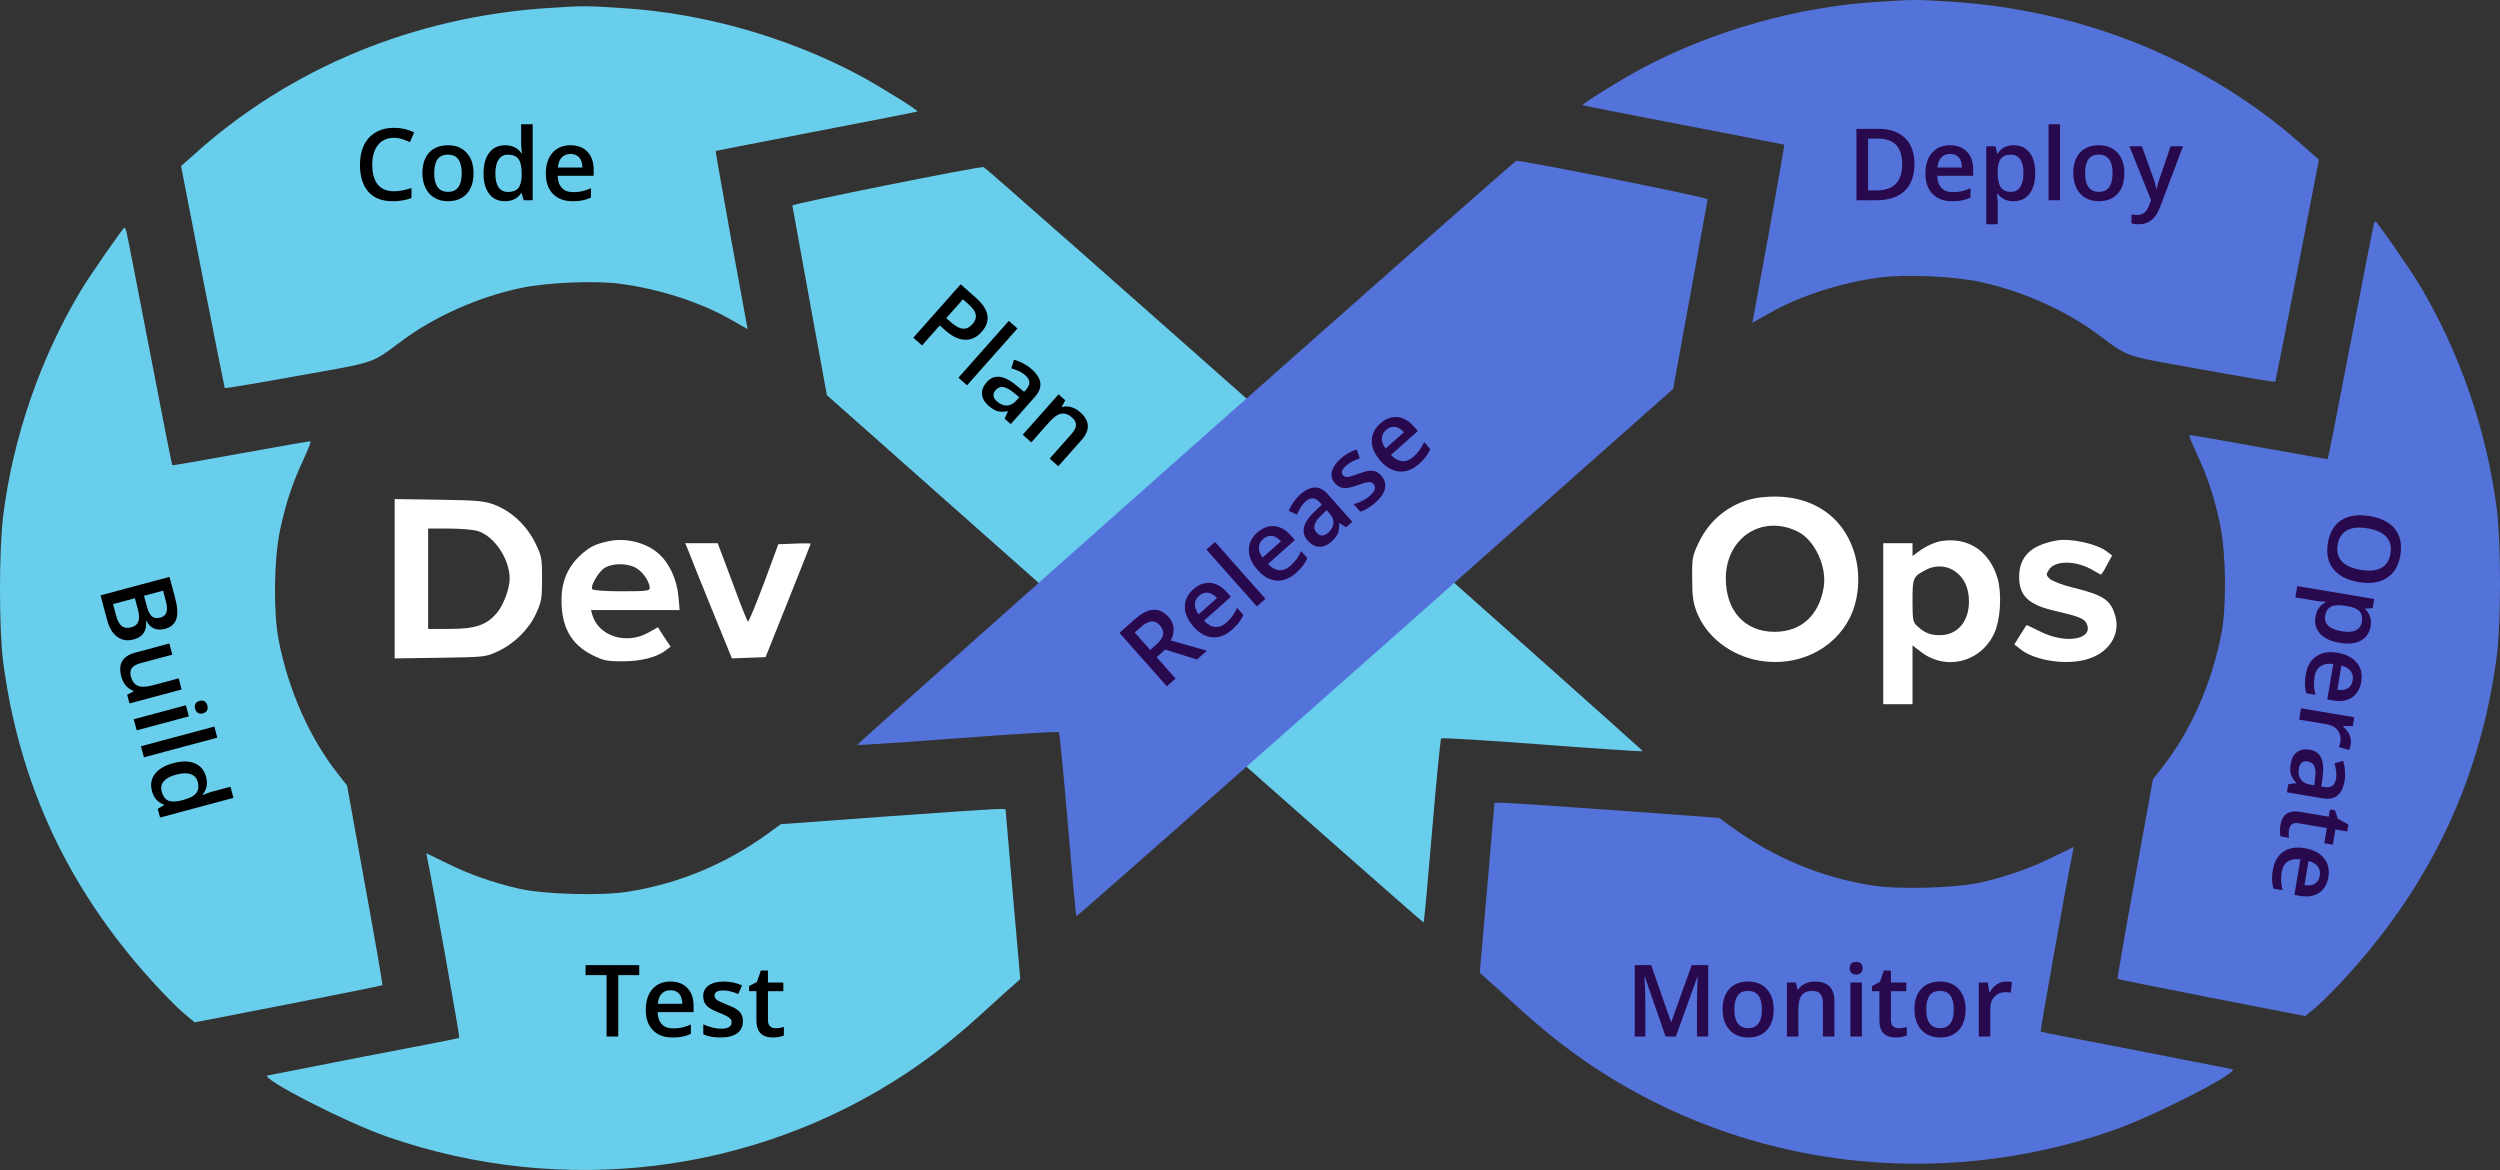 <svg width="500" height="234" viewBox="0 0 500 234" fill="none" xmlns="http://www.w3.org/2000/svg">
<rect x="0" y="0" width="500" height="234" fill="#333333" stroke="none"/>
<path d="M373.975 25.931C372.261 28.356 373.808 32.119 376.484 32.119C378.574 32.119 379.703 30.865 379.327 28.858C378.825 25.931 378.282 25.22 376.358 25.095C374.978 25.011 374.518 25.137 373.975 25.931Z" fill="#5373DA"/>
<path d="M398.853 26.224C398.435 26.642 397.934 27.896 397.766 29.025C397.515 30.865 397.557 31.116 398.603 31.994C399.982 33.206 400.986 33.206 402.366 31.994C403.913 30.698 404.206 28.105 402.993 26.558C401.906 25.22 400.024 25.053 398.853 26.224Z" fill="#5373DA"/>
<path d="M414.659 31.66C412.987 33.332 412.945 35.841 414.534 37.095C416.039 38.266 416.959 38.182 418.548 36.761C419.677 35.757 419.928 35.255 419.928 33.792C419.928 30.572 416.959 29.401 414.659 31.66Z" fill="#5373DA"/>
<path d="M352.106 99.481C346.712 100.15 342.112 103.495 339.729 108.555C338.474 111.147 338.391 111.649 338.433 115.747C338.433 119.217 338.642 120.597 339.353 122.437C341.318 127.413 346.168 131.134 351.897 132.138C359.507 133.434 366.824 129.922 370.002 123.482C371.842 119.761 372.176 114.66 370.838 110.478C368.413 102.575 361.263 98.394 352.106 99.481ZM359.507 106.297C362.936 107.969 365.444 113.321 364.734 117.503C363.772 123.148 360.176 126.367 354.907 126.367C348.97 126.367 345.123 122.144 345.165 115.621C345.206 107.509 352.44 102.826 359.507 106.297Z" fill="white"/>
<path d="M78.936 115.747V131.678L88.052 131.552C96.874 131.427 97.209 131.385 99.508 130.298C102.854 128.751 105.739 125.907 107.202 122.73C108.289 120.388 108.415 119.677 108.415 115.747C108.415 111.607 108.331 111.189 107.035 108.555C105.362 105.168 102.435 102.366 99.09 101.028C96.916 100.192 95.871 100.067 87.843 99.941L78.936 99.816V115.747ZM95.453 106.171C98.798 107.133 101.934 111.733 101.934 115.747C101.934 117.67 100.721 120.932 99.467 122.479C97.376 124.988 95.16 125.782 90.017 125.782H85.626V115.747V105.711H89.724C91.94 105.711 94.533 105.92 95.453 106.171Z" fill="white"/>
<path d="M121.796 108.22C119.037 108.806 117.908 109.349 115.984 111.147C113.559 113.405 112.305 116.332 112.305 119.886C112.263 125.406 114.186 128.834 118.451 131.009C120.626 132.096 121.336 132.263 124.472 132.263C128.194 132.263 131.372 131.469 133.17 130.047L134.131 129.336L132.835 127.413L131.581 125.448L129.657 126.535C125.225 129.002 119.706 127.246 118.451 122.939L118.2 122.019H127.065H135.929L135.678 119.217C135.344 115.747 133.797 112.485 131.581 110.604C129.156 108.513 125.1 107.509 121.796 108.22ZM127.316 113.656C128.654 114.451 129.95 116.416 129.95 117.628C129.95 118.172 129.114 118.256 124.347 118.256C121.169 118.256 118.618 118.088 118.451 117.837C118.033 117.168 119.831 114.116 121.086 113.489C122.716 112.569 125.727 112.653 127.316 113.656Z" fill="white"/>
<path d="M387.94 108.262C386.936 108.471 385.264 109.224 384.302 109.893L382.504 111.189V109.935V108.638H379.577H376.65V124.737V140.835H379.577H382.504V134.981V129.085L384.093 130.298C389.069 134.228 396.093 132.514 398.811 126.744C400.107 124.026 400.4 118.841 399.522 115.705C397.891 110.102 393.459 107.259 387.94 108.262ZM390.908 114.2C392.79 115.454 393.794 117.545 393.794 120.304C393.794 124.36 391.452 127.036 387.94 127.036C386.058 127.036 384.929 126.576 383.466 125.238C382.587 124.444 382.504 124.026 382.504 120.137C382.504 115.496 382.587 115.329 385.222 113.949C387.02 112.987 389.236 113.071 390.908 114.2Z" fill="white"/>
<path d="M411.355 108.095C406.17 109.015 403.829 111.314 403.829 115.412C403.829 119.217 405.752 121.015 411.23 122.228C415.578 123.231 416.749 123.691 417.251 124.569C419.007 127.873 413.111 128.96 407.926 126.242C406.505 125.531 405.334 124.987 405.292 125.029C405.25 125.113 404.665 125.991 404.038 126.994L402.867 128.876L404.079 129.838C406.965 132.138 413.237 133.099 417.418 131.845C421.683 130.632 424.066 127.036 423.105 123.357C422.185 120.012 420.805 119.05 414.7 117.545C412.442 117.001 410.393 116.207 409.933 115.747C409.181 114.994 409.181 114.91 409.808 113.907C411.062 111.983 415.453 112.109 418.714 114.116C419.425 114.534 420.094 114.91 420.178 114.91C420.303 114.91 420.847 114.074 421.39 112.987L422.436 111.105L421.39 110.311C419.425 108.764 414.073 107.593 411.355 108.095Z" fill="white"/>
<path d="M137.852 110.604C138.27 111.733 140.361 116.917 142.493 122.144L146.382 131.678L149.727 131.552L153.114 131.427L157.63 120.137C160.097 113.949 162.145 108.806 162.145 108.722C162.145 108.68 160.682 108.638 158.926 108.722L155.664 108.847L152.779 116.667C151.148 120.973 149.727 124.402 149.601 124.319C149.434 124.235 148.012 120.681 146.465 116.416L143.538 108.638H140.319H137.057L137.852 110.604Z" fill="white"/>
<path d="M124.689 1.637C140.62 2.641 157.262 7.366 171.395 14.809C175.576 17.025 183.73 22.084 183.479 22.293C183.395 22.377 174.322 24.133 163.283 26.265C152.244 28.398 143.17 30.154 143.129 30.196C143.087 30.238 144.508 38.266 146.265 48.05L149.526 65.821L146.348 64.023C140.202 60.469 131.923 57.793 123.978 56.748C118.918 56.079 109.259 56.497 104.033 57.626C95.754 59.382 86.973 63.271 80.492 68.079C74.052 72.846 75.599 72.302 59.668 75.146C51.64 76.609 45.034 77.696 44.95 77.613C44.908 77.529 42.901 67.536 40.518 55.368L36.211 33.206L38.72 30.99C57.954 13.596 82.875 3.31 109.761 1.595C117.037 1.135 116.953 1.135 124.689 1.637Z" fill="#69CEEC"/>
<path d="M262.926 91.788C299.094 123.859 328.657 150.201 328.573 150.243C328.489 150.327 319.458 149.741 308.461 148.905C297.464 148.069 288.39 147.525 288.223 147.693C288.097 147.818 287.261 156.097 286.425 166.132C285.589 176.126 284.836 184.363 284.71 184.489C284.627 184.572 257.741 160.864 224.959 131.845L165.374 79.034L161.945 60.26C160.064 49.974 158.517 41.318 158.475 41.109C158.475 40.733 195.564 33.29 196.734 33.416C196.943 33.416 226.757 59.716 262.926 91.788Z" fill="#69CEEC"/>
<path d="M25.256 46.211C25.381 46.629 27.472 57.291 29.897 69.919C32.322 82.588 34.371 92.958 34.455 93.042C34.496 93.126 40.727 92.038 48.295 90.659C55.821 89.279 62.052 88.192 62.135 88.275C62.219 88.359 61.55 90.031 60.672 91.955C58.498 96.554 57.118 100.736 55.989 106.13C54.776 111.9 54.651 122.437 55.738 128.082C57.703 138.117 61.968 147.692 67.697 154.926L69.411 157.101L73.007 177.004C75.014 187.959 76.561 196.949 76.477 197.033C76.394 197.116 67.906 198.831 57.619 200.838L38.929 204.476L36.545 202.468C35.249 201.339 32.406 198.454 30.231 196.029C13.548 177.589 3.805 156.641 0.627 132.347C-0.209 125.74 -0.209 110.186 0.627 103.203C2.592 87.522 8.028 71.675 16.182 58.086C17.938 55.159 24.628 45.5 24.921 45.5C24.963 45.5 25.13 45.834 25.256 46.211Z" fill="#69CEEC"/>
<path d="M201.125 162.035C201.125 162.244 201.794 169.896 202.588 179.095L204.052 195.82L202.923 196.824C202.254 197.367 199.87 199.542 197.571 201.632C191.633 207.11 186.741 210.999 181.347 214.595C150.906 234.791 112.647 239.516 77.565 227.39C69.411 224.588 51.933 215.64 53.522 215.096C53.857 215.013 62.596 213.298 72.924 211.291C83.294 209.326 91.824 207.654 91.865 207.57C91.991 207.444 86.639 177.38 85.468 171.736L85.259 170.648L89.315 172.614C93.831 174.872 98.388 176.46 103.699 177.715C108.758 178.886 120.466 179.22 125.86 178.3C135.895 176.67 145.178 172.781 153.457 166.802L156.175 164.836L177.918 163.247C201.626 161.575 201.125 161.617 201.125 162.035Z" fill="#69CEEC"/>
<path d="M375.311 0.383C359.38 1.386 342.738 6.111 328.605 13.554C324.424 15.77 316.27 20.83 316.521 21.039C316.605 21.122 325.678 22.878 336.717 25.011C347.756 27.143 356.83 28.9 356.871 28.942C356.913 28.983 355.492 37.012 353.735 46.796L350.474 64.567L353.652 62.769C359.798 59.215 368.077 56.539 376.022 55.493C381.082 54.824 390.741 55.242 395.967 56.371C404.246 58.127 413.027 62.016 419.508 66.825C425.948 71.591 424.401 71.048 440.332 73.891C448.36 75.355 454.966 76.442 455.05 76.358C455.092 76.275 457.099 66.281 459.482 54.113L463.789 31.952L461.28 29.736C442.046 12.341 417.125 2.055 390.239 0.341C382.963 -0.119 383.047 -0.119 375.311 0.383Z" fill="#5373DA"/>
<path d="M237.075 90.533C200.906 122.604 171.343 148.947 171.427 148.989C171.511 149.072 180.542 148.487 191.539 147.651C202.536 146.814 211.61 146.271 211.777 146.438C211.903 146.563 212.739 154.843 213.575 164.878C214.411 174.871 215.164 183.109 215.29 183.234C215.373 183.318 242.259 159.609 275.041 130.591L334.626 77.78L338.055 59.005C339.936 48.719 341.483 40.064 341.525 39.855C341.525 39.478 304.436 32.036 303.266 32.161C303.057 32.161 273.243 58.462 237.075 90.533Z" fill="#5373DA"/>
<path d="M474.744 44.956C474.619 45.374 472.528 56.037 470.103 68.664C467.678 81.334 465.629 91.704 465.545 91.787C465.504 91.871 459.273 90.784 451.705 89.404C444.179 88.024 437.948 86.937 437.865 87.021C437.781 87.104 438.45 88.777 439.328 90.7C441.503 95.3 442.882 99.481 444.011 104.875C445.224 110.645 445.349 121.182 444.262 126.827C442.297 136.863 438.032 146.438 432.304 153.672L430.589 155.846L426.993 175.749C424.986 186.705 423.439 195.694 423.523 195.778C423.606 195.862 432.094 197.576 442.381 199.583L461.071 203.221L463.455 201.214C464.751 200.085 467.594 197.2 469.769 194.775C486.452 176.335 496.195 155.386 499.373 131.092C500.209 124.486 500.209 108.931 499.373 101.948C497.408 86.268 491.972 70.421 483.818 56.831C482.062 53.904 475.372 44.245 475.079 44.245C475.037 44.245 474.87 44.58 474.744 44.956Z" fill="#5373DA"/>
<path d="M298.875 160.78C298.875 160.989 298.206 168.641 297.412 177.84L295.948 194.566L297.077 195.569C297.746 196.113 300.13 198.287 302.429 200.378C308.367 205.855 313.259 209.744 318.653 213.34C349.094 233.536 387.353 238.261 422.435 226.135C430.589 223.333 448.067 214.385 446.478 213.842C446.143 213.758 437.404 212.044 427.076 210.037C416.706 208.071 408.176 206.399 408.135 206.315C408.009 206.19 413.361 176.126 414.532 170.481L414.741 169.394L410.685 171.359C406.169 173.617 401.612 175.206 396.301 176.46C391.242 177.631 379.534 177.966 374.14 177.046C364.105 175.415 354.822 171.526 346.543 165.547L343.825 163.582L322.082 161.993C298.374 160.32 298.875 160.362 298.875 160.78Z" fill="#5373DA"/>
<path d="M78.769 27.568C77.428 27.568 76.373 28.044 75.605 28.994C74.837 29.945 74.453 31.256 74.453 32.93C74.453 34.681 74.82 36.006 75.556 36.904C76.298 37.803 77.369 38.252 78.769 38.252C79.374 38.252 79.96 38.193 80.527 38.076C81.093 37.953 81.682 37.796 82.294 37.607V39.609C81.175 40.033 79.905 40.244 78.486 40.244C76.396 40.244 74.791 39.613 73.671 38.35C72.552 37.08 71.992 35.267 71.992 32.91C71.992 31.426 72.262 30.127 72.802 29.014C73.349 27.9 74.137 27.047 75.165 26.455C76.194 25.863 77.402 25.566 78.788 25.566C80.247 25.566 81.594 25.872 82.832 26.484L81.992 28.428C81.51 28.2 80.999 28.001 80.458 27.832C79.925 27.656 79.361 27.568 78.769 27.568ZM94.707 34.629C94.707 36.393 94.254 37.77 93.349 38.76C92.444 39.749 91.184 40.244 89.57 40.244C88.561 40.244 87.669 40.016 86.894 39.56C86.119 39.105 85.523 38.45 85.107 37.598C84.69 36.745 84.482 35.755 84.482 34.629C84.482 32.878 84.931 31.51 85.829 30.527C86.728 29.544 87.994 29.053 89.628 29.053C91.191 29.053 92.428 29.557 93.339 30.566C94.251 31.569 94.707 32.923 94.707 34.629ZM86.845 34.629C86.845 37.122 87.766 38.369 89.609 38.369C91.432 38.369 92.343 37.122 92.343 34.629C92.343 32.161 91.425 30.928 89.589 30.928C88.626 30.928 87.926 31.247 87.49 31.885C87.06 32.523 86.845 33.438 86.845 34.629ZM100.996 40.244C99.648 40.244 98.597 39.756 97.841 38.779C97.086 37.803 96.708 36.432 96.708 34.668C96.708 32.897 97.089 31.52 97.851 30.537C98.619 29.547 99.68 29.053 101.035 29.053C102.454 29.053 103.535 29.577 104.277 30.625H104.394C104.283 29.85 104.228 29.238 104.228 28.789V24.854H106.533V40.049H104.736L104.335 38.633H104.228C103.492 39.707 102.415 40.244 100.996 40.244ZM101.611 38.389C102.555 38.389 103.242 38.125 103.671 37.598C104.101 37.064 104.322 36.201 104.335 35.01V34.688C104.335 33.327 104.114 32.36 103.671 31.787C103.229 31.214 102.535 30.928 101.591 30.928C100.784 30.928 100.162 31.256 99.726 31.914C99.29 32.565 99.072 33.496 99.072 34.707C99.072 35.905 99.283 36.82 99.707 37.451C100.13 38.076 100.764 38.389 101.611 38.389ZM114.531 40.244C112.851 40.244 111.536 39.756 110.585 38.779C109.641 37.796 109.169 36.445 109.169 34.727C109.169 32.962 109.609 31.576 110.488 30.566C111.367 29.557 112.574 29.053 114.111 29.053C115.537 29.053 116.663 29.486 117.49 30.352C118.317 31.217 118.73 32.409 118.73 33.926V35.166H111.533C111.565 36.214 111.848 37.022 112.382 37.588C112.916 38.148 113.668 38.428 114.638 38.428C115.276 38.428 115.869 38.369 116.415 38.252C116.969 38.128 117.561 37.926 118.193 37.647V39.512C117.633 39.779 117.067 39.967 116.494 40.078C115.921 40.189 115.266 40.244 114.531 40.244ZM114.111 30.791C113.382 30.791 112.796 31.022 112.353 31.484C111.917 31.947 111.656 32.62 111.572 33.506H116.474C116.461 32.614 116.246 31.94 115.83 31.484C115.413 31.022 114.84 30.791 114.111 30.791Z" fill="black"/>
<path d="M382.895 32.773C382.895 35.13 382.241 36.934 380.932 38.184C379.624 39.427 377.739 40.049 375.278 40.049H371.284V25.771H375.698C377.97 25.771 379.737 26.384 381 27.607C382.263 28.831 382.895 30.553 382.895 32.773ZM380.434 32.852C380.434 29.434 378.836 27.725 375.639 27.725H373.618V38.086H375.278C378.715 38.086 380.434 36.341 380.434 32.852ZM390.444 40.244C388.764 40.244 387.449 39.756 386.499 38.779C385.555 37.796 385.083 36.445 385.083 34.727C385.083 32.962 385.522 31.576 386.401 30.566C387.28 29.557 388.487 29.053 390.024 29.053C391.45 29.053 392.576 29.486 393.403 30.352C394.23 31.217 394.643 32.409 394.643 33.926V35.166H387.446C387.478 36.214 387.762 37.022 388.295 37.588C388.829 38.148 389.581 38.428 390.551 38.428C391.189 38.428 391.782 38.369 392.329 38.252C392.882 38.128 393.474 37.926 394.106 37.647V39.512C393.546 39.779 392.98 39.967 392.407 40.078C391.834 40.189 391.18 40.244 390.444 40.244ZM390.024 30.791C389.295 30.791 388.709 31.022 388.266 31.484C387.83 31.947 387.569 32.62 387.485 33.506H392.387C392.374 32.614 392.159 31.94 391.743 31.484C391.326 31.022 390.753 30.791 390.024 30.791ZM402.729 40.244C401.362 40.244 400.301 39.753 399.545 38.77H399.409C399.5 39.681 399.545 40.234 399.545 40.43V44.853H397.25V29.248H399.106C399.158 29.45 399.265 29.932 399.428 30.693H399.545C400.262 29.6 401.336 29.053 402.768 29.053C404.116 29.053 405.164 29.541 405.913 30.518C406.668 31.494 407.045 32.865 407.045 34.629C407.045 36.393 406.661 37.77 405.893 38.76C405.131 39.749 404.077 40.244 402.729 40.244ZM402.172 30.928C401.261 30.928 400.594 31.195 400.17 31.729C399.754 32.262 399.545 33.115 399.545 34.287V34.629C399.545 35.944 399.754 36.898 400.17 37.49C400.587 38.076 401.267 38.369 402.211 38.369C403.006 38.369 403.618 38.044 404.047 37.393C404.477 36.742 404.692 35.814 404.692 34.609C404.692 33.398 404.477 32.484 404.047 31.865C403.624 31.24 402.999 30.928 402.172 30.928ZM412.006 40.049H409.711V24.854H412.006V40.049ZM424.877 34.629C424.877 36.393 424.425 37.77 423.52 38.76C422.615 39.749 421.355 40.244 419.741 40.244C418.732 40.244 417.84 40.016 417.065 39.56C416.29 39.105 415.694 38.45 415.278 37.598C414.861 36.745 414.653 35.755 414.653 34.629C414.653 32.878 415.102 31.51 416 30.527C416.899 29.544 418.165 29.053 419.799 29.053C421.362 29.053 422.599 29.557 423.51 30.566C424.422 31.569 424.877 32.923 424.877 34.629ZM417.016 34.629C417.016 37.122 417.937 38.369 419.78 38.369C421.603 38.369 422.514 37.122 422.514 34.629C422.514 32.161 421.596 30.928 419.76 30.928C418.797 30.928 418.097 31.247 417.661 31.885C417.231 32.523 417.016 33.438 417.016 34.629ZM425.883 29.248H428.383L430.581 35.371C430.913 36.243 431.134 37.064 431.245 37.832H431.323C431.381 37.474 431.489 37.041 431.645 36.533C431.801 36.019 432.628 33.59 434.125 29.248H436.606L431.987 41.484C431.147 43.73 429.747 44.853 427.788 44.853C427.28 44.853 426.785 44.798 426.303 44.688V42.871C426.648 42.949 427.042 42.988 427.485 42.988C428.592 42.988 429.37 42.347 429.819 41.065L430.219 40.049L425.883 29.248Z" fill="#28094D"/>
<path d="M230.041 129.993L231.254 128.917C232.067 128.196 232.523 127.522 232.62 126.896C232.718 126.27 232.503 125.66 231.976 125.066C231.44 124.462 230.859 124.203 230.231 124.29C229.603 124.377 228.892 124.772 228.098 125.477L226.944 126.5L230.041 129.993ZM231.324 131.44L235.108 135.707L233.361 137.255L223.889 126.573L226.906 123.897C228.285 122.675 229.534 122.028 230.654 121.957C231.775 121.886 232.797 122.371 233.722 123.414C234.901 124.743 235.049 126.304 234.167 128.096L241.377 130.147L239.389 131.91L233.048 129.91L231.324 131.44ZM246.409 125.946C245.152 127.06 243.844 127.568 242.485 127.468C241.127 127.358 239.877 126.661 238.737 125.375C237.566 124.055 236.975 122.726 236.963 121.387C236.951 120.049 237.52 118.871 238.67 117.851C239.736 116.905 240.866 116.482 242.059 116.581C243.252 116.68 244.352 117.297 245.359 118.432L246.182 119.36L240.797 124.136C241.516 124.898 242.264 125.314 243.039 125.384C243.81 125.449 244.558 125.159 245.284 124.516C245.762 124.092 246.166 123.655 246.497 123.205C246.829 122.745 247.139 122.201 247.425 121.573L248.663 122.968C248.421 123.539 248.123 124.056 247.767 124.519C247.412 124.982 246.959 125.458 246.409 125.946ZM239.823 119.152C239.277 119.635 238.992 120.197 238.968 120.837C238.948 121.472 239.2 122.149 239.724 122.868L243.392 119.615C242.791 118.956 242.183 118.595 241.569 118.53C240.95 118.461 240.368 118.668 239.823 119.152ZM253.089 119.761L251.372 121.284L241.29 109.915L243.007 108.392L253.089 119.761ZM259.21 114.594C257.953 115.709 256.645 116.216 255.286 116.116C253.928 116.007 252.678 115.309 251.538 114.023C250.367 112.703 249.776 111.374 249.764 110.036C249.752 108.698 250.321 107.519 251.471 106.499C252.537 105.553 253.667 105.13 254.86 105.229C256.054 105.329 257.153 105.946 258.16 107.081L258.983 108.009L253.598 112.784C254.318 113.546 255.065 113.963 255.84 114.032C256.611 114.097 257.36 113.807 258.085 113.164C258.563 112.741 258.967 112.304 259.298 111.853C259.63 111.393 259.94 110.849 260.227 110.221L261.464 111.616C261.222 112.188 260.924 112.705 260.569 113.168C260.213 113.63 259.761 114.106 259.21 114.594ZM252.624 107.8C252.078 108.284 251.793 108.845 251.769 109.485C251.749 110.12 252.001 110.797 252.525 111.516L256.193 108.263C255.592 107.605 254.984 107.243 254.37 107.178C253.752 107.109 253.17 107.316 252.624 107.8ZM269.229 105.448L267.888 104.628L267.83 104.679C267.876 105.517 267.782 106.201 267.547 106.731C267.308 107.256 266.88 107.793 266.261 108.342C265.467 109.046 264.656 109.382 263.828 109.351C263.004 109.315 262.245 108.905 261.549 108.121C260.811 107.288 260.563 106.386 260.806 105.413C261.048 104.441 261.786 103.374 263.018 102.212L264.374 100.93L263.992 100.499C263.534 99.983 263.071 99.706 262.603 99.669C262.135 99.622 261.648 99.823 261.142 100.273C260.728 100.64 260.385 101.053 260.113 101.511C259.841 101.97 259.603 102.438 259.399 102.914L257.755 102.179C257.991 101.562 258.317 100.963 258.735 100.384C259.148 99.8 259.586 99.303 260.049 98.893C261.076 97.981 262.05 97.519 262.968 97.504C263.892 97.486 264.779 97.957 265.63 98.916L270.457 104.36L269.229 105.448ZM265.635 106.547C266.259 105.994 266.605 105.378 266.673 104.7C266.742 104.012 266.498 103.354 265.941 102.726L265.319 102.024L264.32 102.988C263.537 103.735 263.069 104.394 262.915 104.966C262.761 105.528 262.905 106.058 263.345 106.555C263.665 106.915 264.02 107.1 264.412 107.11C264.799 107.115 265.207 106.927 265.635 106.547ZM276.241 95.119C276.941 95.908 277.191 96.769 276.992 97.703C276.789 98.631 276.152 99.571 275.08 100.521C274.003 101.476 272.994 102.079 272.052 102.332L270.737 100.848C272.075 100.445 273.154 99.88 273.972 99.154C275.029 98.217 275.275 97.429 274.709 96.791C274.527 96.586 274.318 96.468 274.08 96.435C273.842 96.402 273.524 96.432 273.127 96.523C272.729 96.615 272.21 96.779 271.568 97.017C270.318 97.482 269.368 97.681 268.717 97.614C268.071 97.543 267.493 97.22 266.984 96.645C266.37 95.954 266.173 95.172 266.391 94.299C266.61 93.418 267.199 92.552 268.159 91.701C269.109 90.858 270.178 90.254 271.367 89.887L271.958 91.673C270.767 92.085 269.874 92.555 269.28 93.082C268.374 93.886 268.15 94.546 268.607 95.062C268.832 95.315 269.139 95.426 269.528 95.394C269.923 95.358 270.653 95.141 271.719 94.744C272.615 94.41 273.309 94.216 273.801 94.163C274.293 94.109 274.738 94.159 275.134 94.312C275.527 94.46 275.896 94.729 276.241 95.119ZM283.804 92.785C282.547 93.899 281.239 94.406 279.88 94.306C278.522 94.197 277.272 93.5 276.132 92.214C274.961 90.894 274.37 89.565 274.358 88.226C274.346 86.888 274.915 85.71 276.065 84.69C277.131 83.744 278.261 83.321 279.454 83.42C280.648 83.519 281.747 84.136 282.754 85.271L283.577 86.199L278.192 90.975C278.911 91.737 279.659 92.153 280.434 92.223C281.205 92.288 281.953 91.998 282.679 91.355C283.157 90.931 283.561 90.494 283.892 90.044C284.224 89.584 284.534 89.04 284.821 88.412L286.058 89.807C285.816 90.378 285.518 90.895 285.163 91.358C284.807 91.821 284.354 92.297 283.804 92.785ZM277.218 85.991C276.672 86.474 276.387 87.036 276.363 87.676C276.343 88.311 276.595 88.988 277.119 89.707L280.787 86.454C280.186 85.795 279.578 85.434 278.964 85.369C278.345 85.3 277.763 85.507 277.218 85.991Z" fill="#28094D"/>
<path d="M123.649 207.304H121.315V195.028H117.116V193.026H127.848V195.028H123.649V207.304ZM134.518 207.499C132.839 207.499 131.523 207.011 130.573 206.034C129.629 205.051 129.157 203.7 129.157 201.981C129.157 200.217 129.596 198.83 130.475 197.821C131.354 196.812 132.562 196.308 134.098 196.308C135.524 196.308 136.65 196.741 137.477 197.606C138.304 198.472 138.717 199.664 138.717 201.181V202.421H131.52C131.553 203.469 131.836 204.276 132.37 204.843C132.904 205.403 133.656 205.683 134.626 205.683C135.264 205.683 135.856 205.624 136.403 205.507C136.956 205.383 137.549 205.181 138.18 204.901V206.767C137.62 207.034 137.054 207.222 136.481 207.333C135.908 207.444 135.254 207.499 134.518 207.499ZM134.098 198.046C133.369 198.046 132.783 198.277 132.341 198.739C131.904 199.201 131.644 199.875 131.559 200.761H136.462C136.449 199.869 136.234 199.195 135.817 198.739C135.4 198.277 134.828 198.046 134.098 198.046ZM148.581 204.228C148.581 205.282 148.197 206.093 147.428 206.659C146.66 207.219 145.56 207.499 144.128 207.499C142.689 207.499 141.533 207.281 140.661 206.845V204.862C141.93 205.448 143.112 205.741 144.206 205.741C145.619 205.741 146.325 205.315 146.325 204.462C146.325 204.188 146.247 203.961 146.091 203.778C145.934 203.596 145.677 203.407 145.319 203.212C144.961 203.017 144.463 202.795 143.825 202.548C142.581 202.066 141.738 201.584 141.296 201.103C140.859 200.621 140.641 199.996 140.641 199.228C140.641 198.303 141.012 197.587 141.755 197.079C142.503 196.565 143.519 196.308 144.801 196.308C146.071 196.308 147.272 196.565 148.405 197.079L147.663 198.808C146.497 198.326 145.518 198.085 144.723 198.085C143.512 198.085 142.907 198.43 142.907 199.12C142.907 199.459 143.063 199.745 143.376 199.979C143.695 200.214 144.385 200.536 145.446 200.946C146.338 201.291 146.986 201.607 147.389 201.894C147.793 202.18 148.092 202.512 148.288 202.89C148.483 203.261 148.581 203.707 148.581 204.228ZM155.094 205.644C155.654 205.644 156.214 205.556 156.774 205.38V207.108C156.52 207.219 156.191 207.31 155.788 207.382C155.391 207.46 154.977 207.499 154.548 207.499C152.373 207.499 151.286 206.353 151.286 204.062V198.241H149.811V197.226L151.393 196.386L152.175 194.101H153.591V196.503H156.667V198.241H153.591V204.022C153.591 204.576 153.727 204.986 154.001 205.253C154.281 205.513 154.645 205.644 155.094 205.644Z" fill="black"/>
<path d="M333.116 207.304L328.975 195.38H328.897C329.008 197.151 329.063 198.811 329.063 200.36V207.304H326.944V193.026H330.235L334.2 204.384H334.258L338.34 193.026H341.641V207.304H339.395V200.243C339.395 199.534 339.411 198.609 339.444 197.47C339.483 196.33 339.515 195.64 339.541 195.399H339.463L335.176 207.304H333.116ZM354.737 201.884C354.737 203.648 354.284 205.025 353.379 206.015C352.474 207.004 351.215 207.499 349.6 207.499C348.591 207.499 347.699 207.271 346.924 206.815C346.149 206.36 345.554 205.705 345.137 204.853C344.72 204 344.512 203.01 344.512 201.884C344.512 200.132 344.961 198.765 345.86 197.782C346.758 196.799 348.024 196.308 349.659 196.308C351.221 196.308 352.458 196.812 353.37 197.821C354.281 198.824 354.737 200.178 354.737 201.884ZM346.875 201.884C346.875 204.377 347.797 205.624 349.639 205.624C351.462 205.624 352.373 204.377 352.373 201.884C352.373 199.416 351.455 198.183 349.62 198.183C348.656 198.183 347.956 198.502 347.52 199.14C347.09 199.778 346.875 200.692 346.875 201.884ZM366.885 207.304H364.58V200.663C364.58 199.83 364.411 199.208 364.073 198.798C363.741 198.388 363.21 198.183 362.481 198.183C361.511 198.183 360.801 198.469 360.352 199.042C359.903 199.615 359.678 200.575 359.678 201.923V207.304H357.383V196.503H359.18L359.502 197.919H359.62C359.945 197.405 360.407 197.007 361.006 196.728C361.605 196.448 362.269 196.308 362.998 196.308C365.59 196.308 366.885 197.626 366.885 200.263V207.304ZM372.373 207.304H370.079V196.503H372.373V207.304ZM369.942 193.642C369.942 193.231 370.052 192.916 370.274 192.694C370.502 192.473 370.824 192.362 371.241 192.362C371.644 192.362 371.957 192.473 372.178 192.694C372.406 192.916 372.52 193.231 372.52 193.642C372.52 194.032 372.406 194.341 372.178 194.569C371.957 194.791 371.644 194.901 371.241 194.901C370.824 194.901 370.502 194.791 370.274 194.569C370.052 194.341 369.942 194.032 369.942 193.642ZM379.688 205.644C380.248 205.644 380.808 205.556 381.368 205.38V207.108C381.114 207.219 380.785 207.31 380.381 207.382C379.984 207.46 379.571 207.499 379.141 207.499C376.967 207.499 375.879 206.353 375.879 204.062V198.241H374.405V197.226L375.987 196.386L376.768 194.101H378.184V196.503H381.26V198.241H378.184V204.022C378.184 204.576 378.321 204.986 378.594 205.253C378.874 205.513 379.239 205.644 379.688 205.644ZM393.116 201.884C393.116 203.648 392.663 205.025 391.758 206.015C390.853 207.004 389.593 207.499 387.979 207.499C386.97 207.499 386.078 207.271 385.303 206.815C384.528 206.36 383.933 205.705 383.516 204.853C383.099 204 382.891 203.01 382.891 201.884C382.891 200.132 383.34 198.765 384.239 197.782C385.137 196.799 386.403 196.308 388.037 196.308C389.6 196.308 390.837 196.812 391.748 197.821C392.66 198.824 393.116 200.178 393.116 201.884ZM385.254 201.884C385.254 204.377 386.176 205.624 388.018 205.624C389.841 205.624 390.752 204.377 390.752 201.884C390.752 199.416 389.834 198.183 387.998 198.183C387.035 198.183 386.335 198.502 385.899 199.14C385.469 199.778 385.254 200.692 385.254 201.884ZM401.241 196.308C401.703 196.308 402.084 196.34 402.383 196.405L402.159 198.544C401.833 198.466 401.495 198.427 401.143 198.427C400.225 198.427 399.48 198.726 398.907 199.325C398.34 199.924 398.057 200.702 398.057 201.659V207.304H395.762V196.503H397.559L397.862 198.407H397.979C398.337 197.763 398.802 197.252 399.375 196.874C399.955 196.496 400.577 196.308 401.241 196.308Z" fill="#28094D"/>
<path d="M33.897 115.375L34.994 119.469C35.503 121.368 35.594 122.813 35.266 123.804C34.94 124.801 34.18 125.46 32.985 125.78C32.18 125.996 31.455 125.967 30.809 125.696C30.163 125.424 29.667 124.917 29.319 124.174L29.225 124.199C29.302 125.216 29.131 126.024 28.712 126.622C28.3 127.224 27.635 127.648 26.717 127.894C25.478 128.226 24.39 128.052 23.453 127.373C22.525 126.699 21.854 125.591 21.441 124.051L20.106 119.07L33.897 115.375ZM28.804 119.156L29.385 121.325C29.638 122.269 29.97 122.918 30.382 123.272C30.8 123.625 31.368 123.706 32.085 123.514C32.732 123.34 33.138 122.979 33.301 122.43C33.465 121.887 33.411 121.106 33.138 120.087L32.615 118.135L28.804 119.156ZM26.974 119.646L22.607 120.816L23.248 123.212C23.501 124.156 23.871 124.818 24.357 125.2C24.852 125.587 25.489 125.675 26.269 125.466C26.986 125.274 27.451 124.887 27.666 124.304C27.88 123.72 27.854 122.929 27.586 121.929L26.974 119.646ZM25.432 138.945L26.716 138.267L26.686 138.154C26.119 137.976 25.621 137.637 25.191 137.139C24.762 136.647 24.451 136.037 24.255 135.307C23.916 134.043 23.978 133.016 24.44 132.225C24.902 131.434 25.771 130.867 27.048 130.525L33.868 128.698L34.467 130.933L28.034 132.657C27.235 132.871 26.678 133.195 26.363 133.63C26.055 134.063 25.994 134.629 26.181 135.327C26.431 136.258 26.89 136.866 27.56 137.152C28.237 137.442 29.23 137.412 30.538 137.061L35.736 135.669L36.332 137.895L25.899 140.69L25.432 138.945ZM27.34 146.067L26.746 143.85L37.179 141.055L37.773 143.271L27.34 146.067ZM39.907 140.182C40.304 140.076 40.637 140.101 40.908 140.258C41.181 140.42 41.371 140.703 41.479 141.106C41.584 141.495 41.558 141.826 41.401 142.097C41.246 142.374 40.971 142.566 40.575 142.672C40.197 142.773 39.869 142.743 39.59 142.582C39.319 142.426 39.131 142.153 39.027 141.763C38.919 141.36 38.942 141.02 39.097 140.743C39.26 140.47 39.53 140.283 39.907 140.182ZM28.786 151.462L28.192 149.246L42.87 145.313L43.464 147.53L28.786 151.462ZM30.392 158.21C30.043 156.909 30.243 155.767 30.99 154.784C31.738 153.802 32.964 153.083 34.668 152.626C36.379 152.168 37.807 152.179 38.954 152.661C40.109 153.147 40.861 154.043 41.212 155.352C41.579 156.722 41.353 157.902 40.532 158.89L40.563 159.003C41.282 158.696 41.859 158.484 42.293 158.368L46.095 157.349L46.691 159.575L32.014 163.508L31.549 161.773L32.813 161.019L32.785 160.916C31.557 160.483 30.759 159.581 30.392 158.21ZM32.343 158.324C32.588 159.236 33.02 159.831 33.641 160.11C34.268 160.387 35.158 160.377 36.312 160.082L36.624 159.998C37.938 159.646 38.815 159.182 39.253 158.606C39.692 158.03 39.789 157.286 39.545 156.374C39.336 155.595 38.858 155.079 38.109 154.828C37.368 154.575 36.412 154.606 35.242 154.919C34.085 155.229 33.257 155.67 32.756 156.242C32.262 156.813 32.124 157.507 32.343 158.324Z" fill="black"/>
<path d="M471.716 116.416C469.424 116.03 467.739 115.156 466.662 113.793C465.583 112.436 465.22 110.708 465.574 108.608C465.931 106.483 466.835 104.955 468.286 104.024C469.742 103.101 471.632 102.835 473.956 103.226C476.28 103.617 477.969 104.489 479.022 105.841C480.074 107.2 480.421 108.942 480.064 111.067C479.711 113.16 478.807 114.671 477.35 115.601C475.893 116.531 474.015 116.803 471.716 116.416ZM473.525 105.669C471.792 105.377 470.417 105.505 469.4 106.054C468.39 106.603 467.769 107.565 467.538 108.939C467.308 110.307 467.577 111.412 468.347 112.254C469.115 113.103 470.375 113.675 472.128 113.97C473.855 114.261 475.223 114.134 476.232 113.591C477.24 113.054 477.859 112.102 478.089 110.735C478.322 109.354 478.051 108.236 477.278 107.38C476.503 106.53 475.252 105.959 473.525 105.669ZM463.087 123.381C463.314 122.033 463.975 121.068 465.07 120.486L465.092 120.352C464.178 120.29 463.625 120.243 463.433 120.211L459.07 119.477L459.451 117.213L474.84 119.804L474.532 121.633C474.324 121.651 473.831 121.677 473.053 121.711L473.034 121.827C473.993 122.715 474.354 123.865 474.117 125.277C473.893 126.606 473.238 127.559 472.15 128.135C471.062 128.718 469.648 128.862 467.908 128.57C466.168 128.277 464.874 127.669 464.026 126.748C463.176 125.832 462.863 124.71 463.087 123.381ZM472.367 124.378C472.518 123.48 472.365 122.777 471.909 122.271C471.452 121.772 470.646 121.425 469.49 121.23L469.153 121.174C467.856 120.955 466.881 121.002 466.227 121.315C465.58 121.629 465.179 122.251 465.022 123.182C464.89 123.965 465.11 124.623 465.68 125.154C466.251 125.686 467.13 126.052 468.318 126.252C469.512 126.453 470.45 126.393 471.131 126.072C471.818 125.758 472.229 125.194 472.367 124.378ZM461.145 134.918C461.424 133.262 462.124 132.046 463.245 131.271C464.371 130.503 465.781 130.262 467.476 130.547C469.216 130.84 470.511 131.503 471.36 132.537C472.209 133.572 472.506 134.846 472.251 136.361C472.014 137.767 471.401 138.806 470.409 139.478C469.418 140.15 468.175 140.359 466.679 140.108L465.456 139.902L466.651 132.804C465.612 132.663 464.768 132.808 464.121 133.24C463.481 133.674 463.08 134.369 462.919 135.325C462.813 135.955 462.772 136.549 462.797 137.107C462.827 137.674 462.928 138.291 463.099 138.96L461.26 138.651C461.089 138.054 460.997 137.465 460.983 136.881C460.969 136.298 461.023 135.643 461.145 134.918ZM470.537 136.073C470.658 135.354 470.527 134.738 470.145 134.224C469.762 133.718 469.14 133.349 468.281 133.118L467.467 137.953C468.349 138.088 469.049 137.988 469.568 137.653C470.093 137.319 470.416 136.792 470.537 136.073ZM470.142 148.89C470.066 149.346 469.97 149.716 469.856 150.001L467.785 149.424C467.916 149.116 468.01 148.789 468.069 148.442C468.221 147.537 468.05 146.752 467.554 146.088C467.057 145.43 466.337 145.021 465.393 144.863L459.827 143.926L460.208 141.663L470.859 143.455L470.561 145.227L468.633 145.21L468.613 145.325C469.189 145.785 469.616 146.329 469.893 146.957C470.17 147.591 470.253 148.235 470.142 148.89ZM457.654 156.84L459.213 156.637L459.226 156.56C458.664 155.937 458.308 155.346 458.158 154.786C458.014 154.227 458.011 153.54 458.148 152.724C458.324 151.678 458.745 150.907 459.409 150.411C460.072 149.922 460.921 149.764 461.954 149.938C463.052 150.123 463.812 150.67 464.233 151.58C464.654 152.489 464.75 153.783 464.521 155.46L464.269 157.31L464.837 157.405C465.518 157.52 466.052 157.445 466.44 157.18C466.833 156.922 467.086 156.46 467.198 155.792C467.29 155.247 467.298 154.71 467.222 154.182C467.145 153.654 467.037 153.141 466.897 152.642L468.638 152.182C468.842 152.811 468.964 153.482 469.002 154.195C469.047 154.908 469.018 155.57 468.915 156.18C468.687 157.535 468.22 158.506 467.514 159.094C466.807 159.688 465.82 159.878 464.556 159.665L457.381 158.458L457.654 156.84ZM459.762 153.729C459.623 154.55 459.741 155.247 460.113 155.818C460.491 156.396 461.094 156.755 461.922 156.895L462.847 157.05L463.019 155.673C463.16 154.601 463.111 153.794 462.872 153.252C462.639 152.717 462.194 152.395 461.54 152.285C461.065 152.205 460.672 152.284 460.361 152.522C460.057 152.762 459.857 153.164 459.762 153.729ZM457.819 165.86C457.726 166.412 457.72 166.978 457.8 167.56L456.096 167.273C456.029 167.004 455.993 166.665 455.99 166.255C455.979 165.85 456.009 165.436 456.08 165.012C456.441 162.868 457.751 161.986 460.011 162.366L465.751 163.332L465.995 161.878L466.997 162.047L467.563 163.746L469.686 164.896L469.451 166.292L467.082 165.894L466.572 168.927L464.858 168.639L465.368 165.605L459.667 164.646C459.121 164.554 458.694 164.62 458.386 164.846C458.082 165.079 457.893 165.417 457.819 165.86ZM454.568 173.997C454.846 172.341 455.546 171.125 456.667 170.35C457.793 169.582 459.204 169.341 460.899 169.626C462.638 169.919 463.933 170.582 464.782 171.617C465.631 172.651 465.929 173.926 465.674 175.441C465.437 176.847 464.823 177.885 463.832 178.557C462.841 179.229 461.597 179.439 460.101 179.187L458.878 178.981L460.073 171.884C459.034 171.742 458.191 171.887 457.544 172.319C456.903 172.753 456.502 173.448 456.341 174.405C456.235 175.034 456.195 175.628 456.219 176.187C456.25 176.753 456.35 177.37 456.521 178.04L454.682 177.73C454.512 177.134 454.42 176.544 454.406 175.96C454.392 175.377 454.446 174.723 454.568 173.997ZM463.959 175.152C464.08 174.433 463.95 173.817 463.567 173.304C463.184 172.797 462.563 172.428 461.704 172.198L460.89 177.032C461.772 177.167 462.472 177.067 462.99 176.732C463.515 176.398 463.838 175.871 463.959 175.152Z" fill="#28094D"/>
<path d="M196.345 66.359C195.356 67.474 194.232 68.005 192.975 67.951C191.717 67.898 190.414 67.273 189.064 66.076L187.954 65.091L184.41 69.088L182.663 67.54L192.136 56.857L195.212 59.585C196.547 60.769 197.303 61.927 197.482 63.06C197.666 64.197 197.287 65.297 196.345 66.359ZM189.256 63.623L190.184 64.446C191.08 65.24 191.876 65.668 192.571 65.727C193.267 65.787 193.908 65.486 194.496 64.823C195.04 64.21 195.258 63.585 195.151 62.951C195.044 62.316 194.593 61.647 193.799 60.943L192.586 59.867L189.256 63.623ZM193.404 77.064L191.687 75.541L201.769 64.172L203.486 65.695L193.404 77.064ZM200.923 83.731L201.577 82.301L201.519 82.249C200.693 82.396 200.003 82.384 199.448 82.215C198.898 82.04 198.314 81.679 197.695 81.13C196.901 80.426 196.47 79.661 196.402 78.835C196.339 78.013 196.655 77.21 197.351 76.426C198.089 75.593 198.956 75.239 199.95 75.364C200.945 75.488 202.092 76.093 203.393 77.177L204.828 78.371L205.21 77.939C205.668 77.423 205.887 76.93 205.868 76.461C205.859 75.991 205.601 75.532 205.094 75.082C204.68 74.715 204.229 74.424 203.741 74.209C203.253 73.994 202.76 73.814 202.263 73.668L202.796 71.948C203.437 72.108 204.07 72.361 204.695 72.706C205.324 73.046 205.87 73.422 206.333 73.832C207.361 74.743 207.937 75.654 208.061 76.565C208.189 77.479 207.828 78.416 206.977 79.376L202.15 84.82L200.923 83.731ZM199.402 80.294C200.026 80.847 200.678 81.117 201.36 81.104C202.051 81.09 202.675 80.769 203.232 80.141L203.854 79.439L202.778 78.563C201.943 77.875 201.233 77.489 200.647 77.404C200.07 77.319 199.561 77.525 199.12 78.021C198.801 78.382 198.66 78.757 198.697 79.147C198.738 79.532 198.974 79.914 199.402 80.294ZM211.657 93.249L209.932 91.72L214.338 86.751C214.891 86.128 215.177 85.55 215.195 85.019C215.219 84.492 214.958 83.986 214.413 83.502C213.687 82.859 212.966 82.602 212.25 82.733C211.533 82.864 210.728 83.433 209.834 84.441L206.264 88.467L204.547 86.945L211.713 78.863L213.057 80.056L212.359 81.329L212.447 81.407C213.031 81.238 213.641 81.247 214.275 81.435C214.909 81.623 215.498 81.959 216.044 82.443C217.983 84.162 218.077 86.008 216.328 87.981L211.657 93.249Z" fill="black"/>
</svg>
